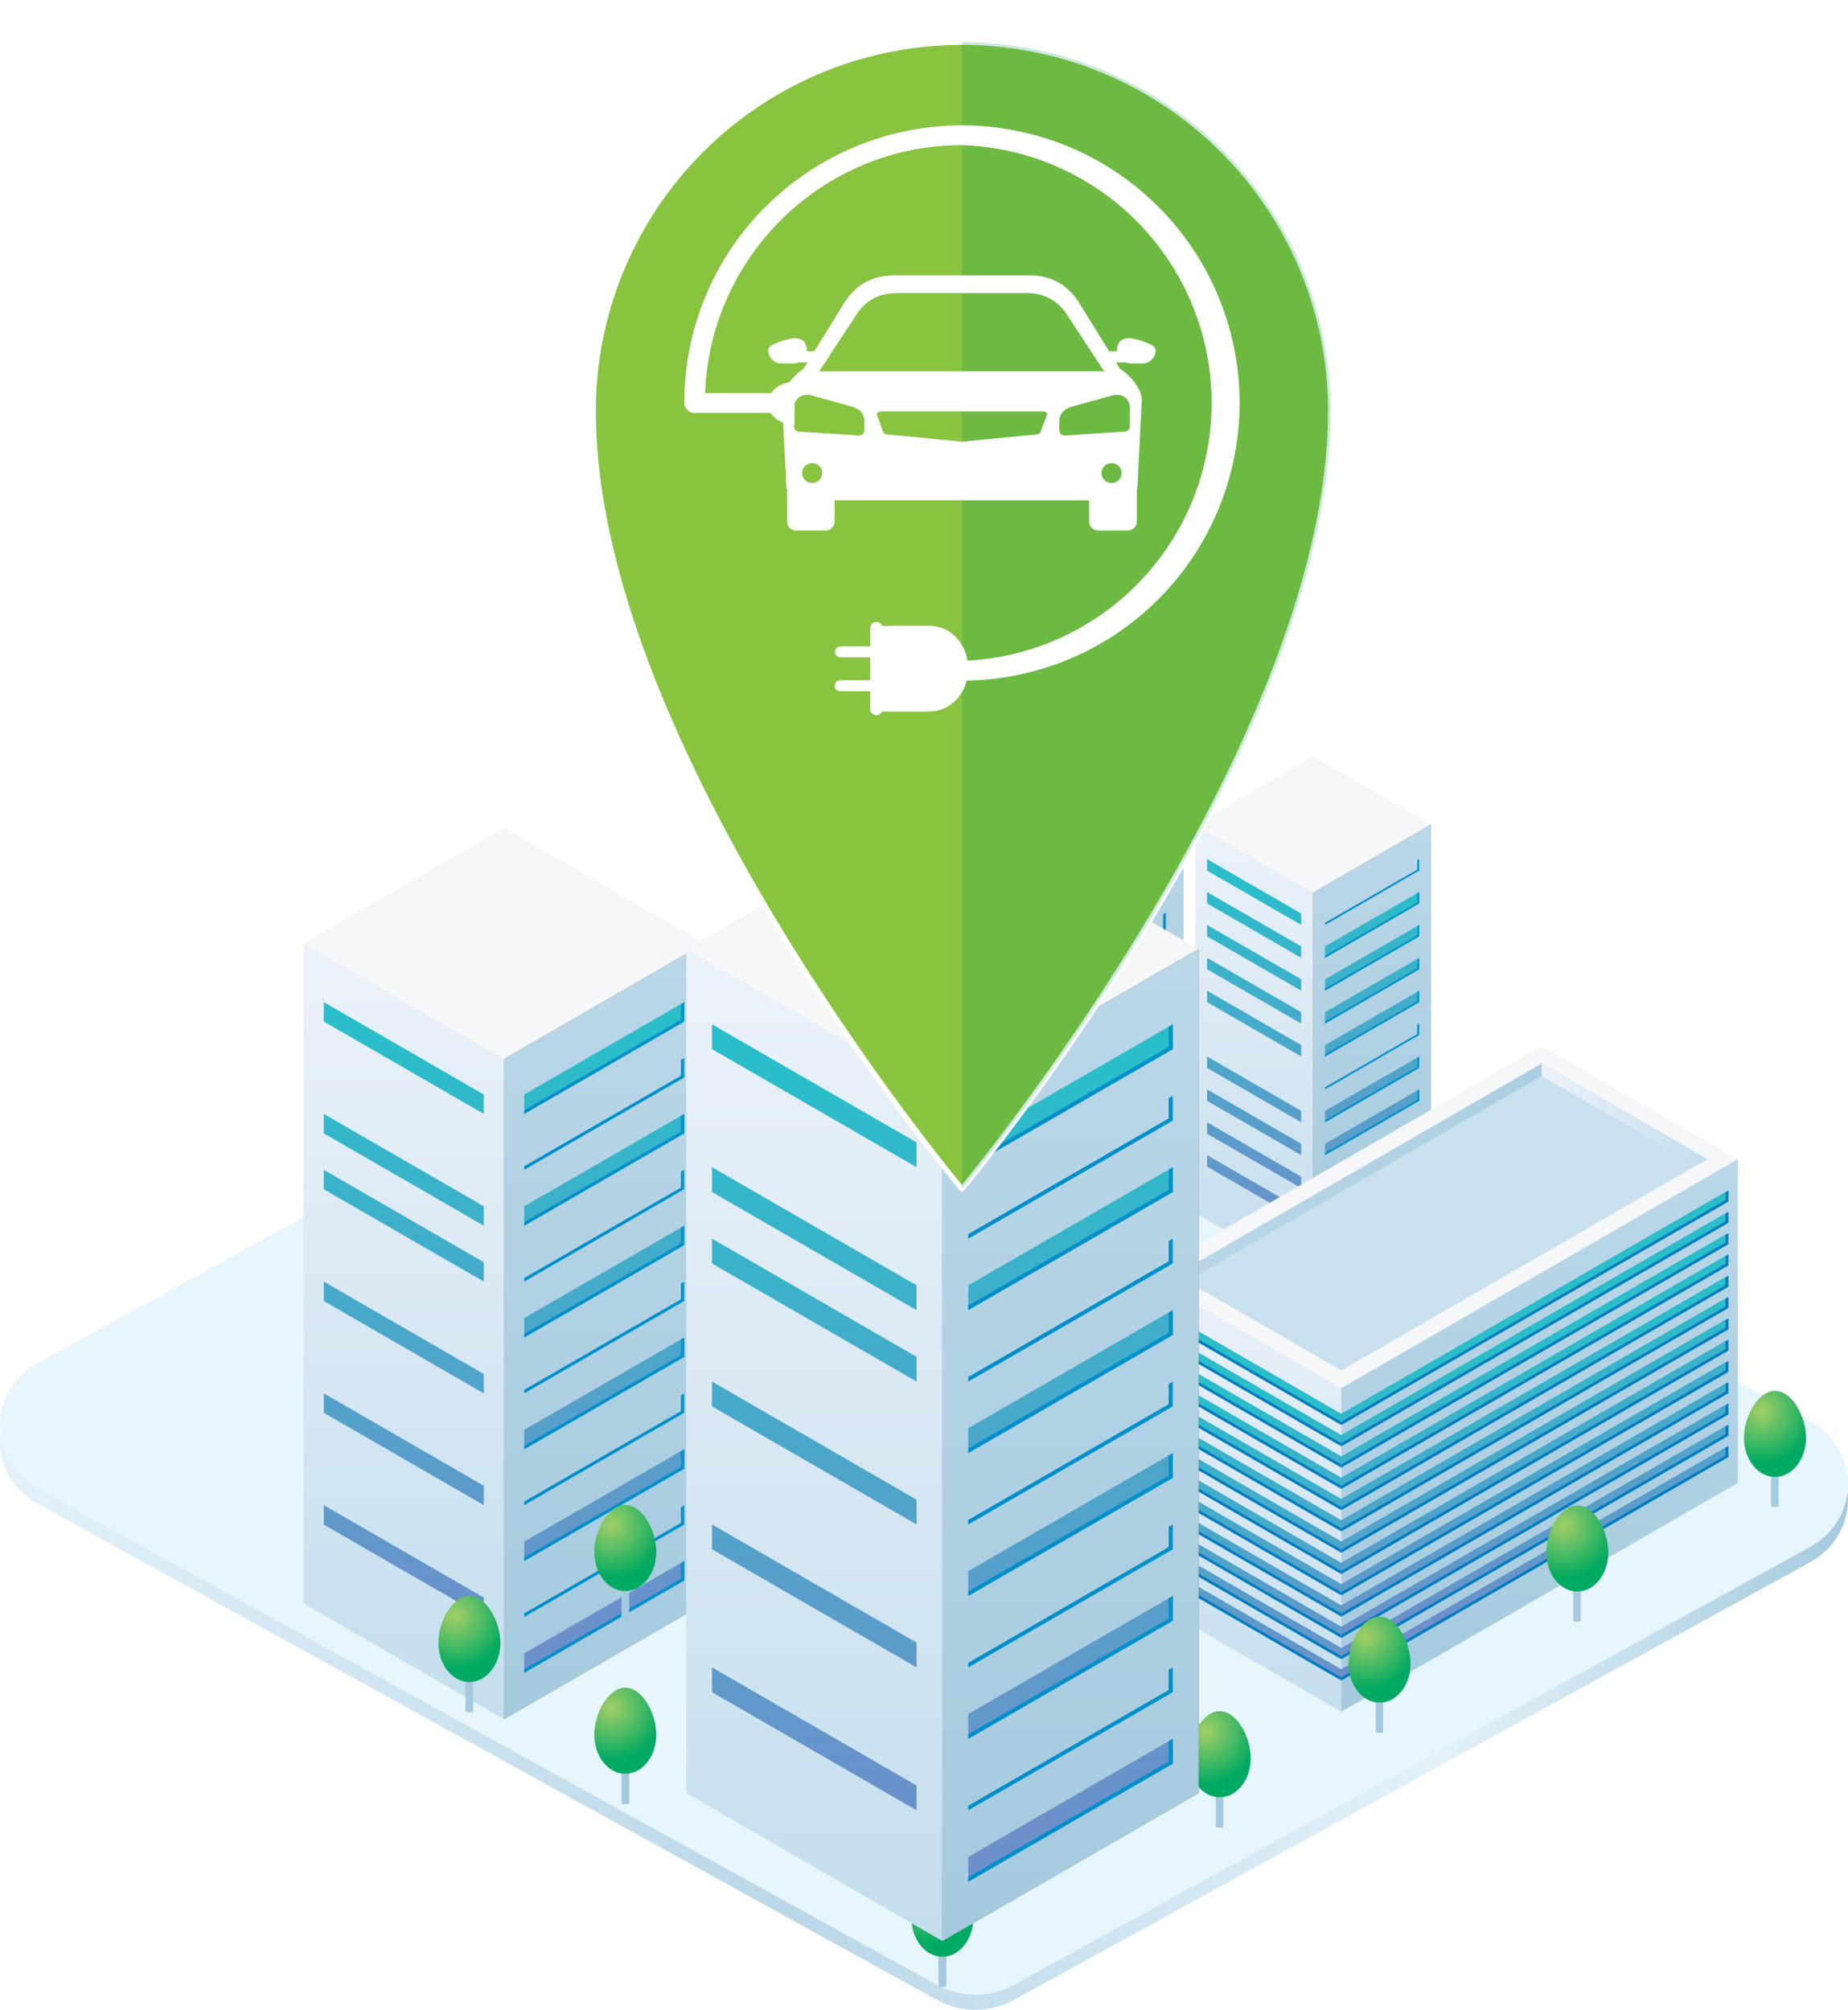 <svg xmlns="http://www.w3.org/2000/svg" xmlns:xlink="http://www.w3.org/1999/xlink" viewBox="0 0 702.05 763.47"><defs><style>.cls-1{isolation:isolate;}.cls-2{fill:url(#linear-gradient);}.cls-3{fill:#e7f5fd;}.cls-4{fill:#f5f7f9;}.cls-5{fill:url(#linear-gradient-2);}.cls-6{fill:#777677;}.cls-7{fill:url(#linear-gradient-3);}.cls-8{fill:url(#linear-gradient-4);}.cls-9{fill:url(#linear-gradient-6);}.cls-10{fill:url(#linear-gradient-7);}.cls-11{fill:url(#linear-gradient-8);}.cls-12{fill:url(#linear-gradient-11);}.cls-13{fill:url(#linear-gradient-12);}.cls-14{fill:url(#linear-gradient-13);}.cls-15{fill:url(#linear-gradient-15);}.cls-16{fill:url(#linear-gradient-16);}.cls-17{fill:url(#linear-gradient-18);}.cls-18{fill:url(#linear-gradient-19);}.cls-19{fill:url(#linear-gradient-20);}.cls-20{fill:url(#linear-gradient-21);}.cls-21{fill:url(#linear-gradient-22);}.cls-22{fill:url(#linear-gradient-23);}.cls-23{fill:url(#linear-gradient-24);}.cls-24{fill:url(#linear-gradient-26);}.cls-25{fill:url(#linear-gradient-28);}.cls-26{fill:url(#linear-gradient-29);}.cls-27{fill:url(#linear-gradient-30);}.cls-28{fill:url(#linear-gradient-31);}.cls-29{fill:url(#linear-gradient-32);}.cls-30{fill:url(#linear-gradient-33);}.cls-31{fill:url(#linear-gradient-34);}.cls-32{fill:url(#linear-gradient-36);}.cls-33{fill:url(#linear-gradient-37);}.cls-34{fill:url(#linear-gradient-38);}.cls-35{fill:url(#linear-gradient-39);}.cls-36{fill:url(#linear-gradient-42);}.cls-37{fill:url(#linear-gradient-50);}.cls-38{fill:url(#linear-gradient-51);}.cls-39{fill:url(#linear-gradient-53);}.cls-40{fill:url(#linear-gradient-55);}.cls-41{fill:url(#linear-gradient-57);}.cls-42{fill:url(#linear-gradient-59);}.cls-43{fill:url(#linear-gradient-61);}.cls-44{fill:url(#linear-gradient-63);}.cls-45{fill:url(#linear-gradient-65);}.cls-46{fill:url(#linear-gradient-66);}.cls-47{fill:url(#linear-gradient-67);}.cls-48{fill:url(#linear-gradient-69);}.cls-49{fill:url(#linear-gradient-71);}.cls-50{fill:url(#linear-gradient-72);}.cls-51{fill:url(#linear-gradient-73);}.cls-52{fill:#007bc0;}.cls-53{fill:url(#linear-gradient-74);}.cls-54{fill:url(#linear-gradient-75);}.cls-55{fill:url(#linear-gradient-76);}.cls-56{fill:url(#linear-gradient-77);}.cls-57{fill:url(#linear-gradient-78);}.cls-58{fill:url(#linear-gradient-79);}.cls-59{fill:url(#linear-gradient-80);}.cls-60{fill:url(#linear-gradient-81);}.cls-61{fill:url(#linear-gradient-82);}.cls-62{fill:url(#linear-gradient-83);}.cls-63{fill:url(#linear-gradient-84);}.cls-64{fill:url(#linear-gradient-85);}.cls-65{fill:url(#linear-gradient-86);}.cls-66{fill:url(#linear-gradient-87);}.cls-67{fill:url(#linear-gradient-88);}.cls-68{fill:url(#linear-gradient-89);}.cls-69{fill:url(#linear-gradient-90);}.cls-70{fill:url(#linear-gradient-91);}.cls-71{fill:url(#linear-gradient-92);}.cls-72{fill:url(#linear-gradient-93);}.cls-73{fill:url(#linear-gradient-94);}.cls-74{fill:url(#linear-gradient-95);}.cls-75{fill:url(#linear-gradient-96);}.cls-76{fill:url(#linear-gradient-97);}.cls-77{fill:url(#linear-gradient-98);}.cls-78{fill:url(#linear-gradient-99);}.cls-79{fill:#c9e0ee;}.cls-80{fill:url(#linear-gradient-100);}.cls-81{fill:url(#linear-gradient-101);}.cls-82{fill:url(#linear-gradient-102);}.cls-83{fill:url(#linear-gradient-103);}.cls-84{fill:url(#linear-gradient-104);}.cls-85{fill:url(#linear-gradient-107);}.cls-86{fill:url(#linear-gradient-115);}.cls-87{fill:url(#linear-gradient-116);}.cls-88{fill:url(#linear-gradient-118);}.cls-89{fill:url(#linear-gradient-120);}.cls-90{fill:url(#linear-gradient-122);}.cls-91{fill:url(#linear-gradient-124);}.cls-92{fill:url(#linear-gradient-126);}.cls-93{fill:url(#linear-gradient-128);}.cls-94{fill:url(#linear-gradient-130);}.cls-95{fill:url(#linear-gradient-131);}.cls-96{fill:url(#linear-gradient-132);}.cls-97{fill:url(#linear-gradient-134);}.cls-98{fill:url(#linear-gradient-136);}.cls-99{fill:#a5cade;}.cls-100{fill:#a2a1a1;}.cls-101{fill:url(#radial-gradient);}.cls-102{fill:url(#radial-gradient-2);}.cls-103{fill:url(#radial-gradient-3);}.cls-104{fill:url(#radial-gradient-4);}.cls-105{fill:url(#radial-gradient-5);}.cls-106{fill:url(#radial-gradient-6);}.cls-107{fill:url(#radial-gradient-7);}.cls-108{fill:url(#radial-gradient-8);}.cls-109{fill:url(#linear-gradient-137);}.cls-110{fill:url(#linear-gradient-138);}.cls-111{fill:url(#linear-gradient-139);}.cls-112{fill:url(#linear-gradient-142);}.cls-113{fill:url(#linear-gradient-150);}.cls-114{fill:url(#linear-gradient-151);}.cls-115{fill:url(#linear-gradient-153);}.cls-116{fill:url(#linear-gradient-155);}.cls-117{fill:url(#linear-gradient-157);}.cls-118{fill:url(#linear-gradient-159);}.cls-119{fill:url(#linear-gradient-161);}.cls-120{fill:url(#linear-gradient-163);}.cls-121{fill:url(#linear-gradient-165);}.cls-122{fill:url(#linear-gradient-166);}.cls-123{fill:url(#linear-gradient-167);}.cls-124{fill:url(#linear-gradient-169);}.cls-125{fill:url(#linear-gradient-171);}.cls-126{fill:#88c440;stroke:#fff;stroke-miterlimit:10;stroke-width:2px;filter:url(#filter);}.cls-127{fill:#00914b;mix-blend-mode:multiply;opacity:0.2;}.cls-128{filter:url(#filter-2);}.cls-129{fill:#fff;}</style><linearGradient id="linear-gradient" y1="559.26" x2="702.05" y2="559.26" gradientUnits="userSpaceOnUse"><stop offset="0" stop-color="#e3f2fa"/><stop offset="0.43" stop-color="#bad7e8"/><stop offset="0.78" stop-color="#e3f2fa"/><stop offset="1" stop-color="#a5cade"/></linearGradient><linearGradient id="linear-gradient-2" x1="476.45" y1="313.21" x2="476.45" y2="486.67" gradientUnits="userSpaceOnUse"><stop offset="0" stop-color="#ecf2fa"/><stop offset="1" stop-color="#c4deed"/></linearGradient><linearGradient id="linear-gradient-3" x1="521.25" y1="313.21" x2="521.25" y2="486.67" gradientUnits="userSpaceOnUse"><stop offset="0" stop-color="#bad7e8"/><stop offset="1" stop-color="#a5cade"/></linearGradient><linearGradient id="linear-gradient-4" x1="476.45" y1="333.54" x2="476.45" y2="466.86" gradientUnits="userSpaceOnUse"><stop offset="0" stop-color="#29beca"/><stop offset="1" stop-color="#6c90ca"/></linearGradient><linearGradient id="linear-gradient-6" x1="476.45" y1="333.54" x2="476.45" y2="466.86" xlink:href="#linear-gradient-4"/><linearGradient id="linear-gradient-7" x1="476.45" y1="333.54" x2="476.45" y2="466.86" xlink:href="#linear-gradient-4"/><linearGradient id="linear-gradient-8" x1="476.45" y1="333.54" x2="476.45" y2="466.86" xlink:href="#linear-gradient-4"/><linearGradient id="linear-gradient-11" x1="476.45" y1="333.54" x2="476.45" y2="466.86" xlink:href="#linear-gradient-4"/><linearGradient id="linear-gradient-12" x1="476.45" y1="333.54" x2="476.45" y2="466.86" xlink:href="#linear-gradient-4"/><linearGradient id="linear-gradient-13" x1="476.45" y1="333.54" x2="476.45" y2="466.86" xlink:href="#linear-gradient-4"/><linearGradient id="linear-gradient-15" x1="1665.03" y1="333.54" x2="1665.03" y2="466.86" gradientTransform="matrix(-1, 0, 0, 1, 2186.28, 0)" xlink:href="#linear-gradient-4"/><linearGradient id="linear-gradient-16" x1="521.25" y1="333.54" x2="521.25" y2="466.86" gradientUnits="userSpaceOnUse"><stop offset="0" stop-color="#00b4c9"/><stop offset="1" stop-color="#008ecb"/></linearGradient><linearGradient id="linear-gradient-18" x1="521.25" y1="321.05" x2="521.25" y2="454.36" xlink:href="#linear-gradient-16"/><linearGradient id="linear-gradient-19" x1="1665.03" y1="333.54" x2="1665.03" y2="466.86" gradientTransform="matrix(-1, 0, 0, 1, 2186.28, 0)" xlink:href="#linear-gradient-4"/><linearGradient id="linear-gradient-20" x1="521.25" y1="308.55" x2="521.25" y2="441.87" xlink:href="#linear-gradient-16"/><linearGradient id="linear-gradient-21" x1="1665.03" y1="333.54" x2="1665.03" y2="466.86" gradientTransform="matrix(-1, 0, 0, 1, 2186.28, 0)" xlink:href="#linear-gradient-4"/><linearGradient id="linear-gradient-22" x1="521.25" y1="296.06" x2="521.25" y2="429.37" xlink:href="#linear-gradient-16"/><linearGradient id="linear-gradient-23" x1="1665.03" y1="333.54" x2="1665.03" y2="466.86" gradientTransform="matrix(-1, 0, 0, 1, 2186.28, 0)" xlink:href="#linear-gradient-4"/><linearGradient id="linear-gradient-24" x1="521.25" y1="283.56" x2="521.25" y2="416.88" xlink:href="#linear-gradient-16"/><linearGradient id="linear-gradient-26" x1="521.25" y1="271.07" x2="521.25" y2="404.38" xlink:href="#linear-gradient-16"/><linearGradient id="linear-gradient-28" x1="521.25" y1="258.57" x2="521.25" y2="391.89" xlink:href="#linear-gradient-16"/><linearGradient id="linear-gradient-29" x1="1665.03" y1="333.54" x2="1665.03" y2="466.86" gradientTransform="matrix(-1, 0, 0, 1, 2186.28, 0)" xlink:href="#linear-gradient-4"/><linearGradient id="linear-gradient-30" x1="521.25" y1="246.08" x2="521.25" y2="379.39" xlink:href="#linear-gradient-16"/><linearGradient id="linear-gradient-31" x1="1665.03" y1="333.54" x2="1665.03" y2="466.86" gradientTransform="matrix(-1, 0, 0, 1, 2186.28, 0)" xlink:href="#linear-gradient-4"/><linearGradient id="linear-gradient-32" x1="521.25" y1="233.58" x2="521.25" y2="366.9" xlink:href="#linear-gradient-16"/><linearGradient id="linear-gradient-33" x1="1665.03" y1="333.54" x2="1665.03" y2="466.86" gradientTransform="matrix(-1, 0, 0, 1, 2186.28, 0)" xlink:href="#linear-gradient-4"/><linearGradient id="linear-gradient-34" x1="521.25" y1="221.09" x2="521.25" y2="354.4" xlink:href="#linear-gradient-16"/><linearGradient id="linear-gradient-36" x1="521.25" y1="208.59" x2="521.25" y2="341.91" xlink:href="#linear-gradient-16"/><linearGradient id="linear-gradient-37" x1="350.81" y1="272.34" x2="350.81" y2="527.2" xlink:href="#linear-gradient-2"/><linearGradient id="linear-gradient-38" x1="416.64" y1="272.34" x2="416.64" y2="527.2" xlink:href="#linear-gradient-3"/><linearGradient id="linear-gradient-39" x1="350.81" y1="302.21" x2="350.81" y2="498.1" xlink:href="#linear-gradient-4"/><linearGradient id="linear-gradient-42" x1="350.81" y1="302.21" x2="350.81" y2="498.1" xlink:href="#linear-gradient-4"/><linearGradient id="linear-gradient-50" x1="1769.64" y1="302.21" x2="1769.64" y2="498.1" gradientTransform="matrix(-1, 0, 0, 1, 2186.28, 0)" xlink:href="#linear-gradient-4"/><linearGradient id="linear-gradient-51" x1="416.64" y1="302.21" x2="416.64" y2="498.1" xlink:href="#linear-gradient-16"/><linearGradient id="linear-gradient-53" x1="416.64" y1="283.85" x2="416.64" y2="479.74" xlink:href="#linear-gradient-16"/><linearGradient id="linear-gradient-55" x1="416.64" y1="265.49" x2="416.64" y2="461.38" xlink:href="#linear-gradient-16"/><linearGradient id="linear-gradient-57" x1="416.64" y1="247.14" x2="416.64" y2="443.02" xlink:href="#linear-gradient-16"/><linearGradient id="linear-gradient-59" x1="416.64" y1="228.78" x2="416.64" y2="424.66" xlink:href="#linear-gradient-16"/><linearGradient id="linear-gradient-61" x1="416.64" y1="210.42" x2="416.64" y2="406.3" xlink:href="#linear-gradient-16"/><linearGradient id="linear-gradient-63" x1="416.64" y1="192.06" x2="416.64" y2="387.94" xlink:href="#linear-gradient-16"/><linearGradient id="linear-gradient-65" x1="416.64" y1="173.7" x2="416.64" y2="369.58" xlink:href="#linear-gradient-16"/><linearGradient id="linear-gradient-66" x1="1769.64" y1="302.21" x2="1769.64" y2="498.1" gradientTransform="matrix(-1, 0, 0, 1, 2186.28, 0)" xlink:href="#linear-gradient-4"/><linearGradient id="linear-gradient-67" x1="416.64" y1="155.34" x2="416.64" y2="351.23" xlink:href="#linear-gradient-16"/><linearGradient id="linear-gradient-69" x1="416.64" y1="136.98" x2="416.64" y2="332.87" xlink:href="#linear-gradient-16"/><linearGradient id="linear-gradient-71" x1="416.64" y1="118.62" x2="416.64" y2="314.51" xlink:href="#linear-gradient-16"/><linearGradient id="linear-gradient-72" x1="472.29" y1="484.28" x2="472.29" y2="650.26" xlink:href="#linear-gradient-2"/><linearGradient id="linear-gradient-73" x1="584.87" y1="440.36" x2="584.87" y2="650.26" xlink:href="#linear-gradient-3"/><linearGradient id="linear-gradient-74" x1="476.11" y1="531.13" x2="473.52" y2="637.41" xlink:href="#linear-gradient-4"/><linearGradient id="linear-gradient-75" x1="563.28" y1="513.53" x2="586.05" y2="605.11" xlink:href="#linear-gradient-4"/><linearGradient id="linear-gradient-76" x1="475.91" y1="531.12" x2="473.33" y2="637.41" xlink:href="#linear-gradient-4"/><linearGradient id="linear-gradient-77" x1="565.17" y1="513.06" x2="587.95" y2="604.64" xlink:href="#linear-gradient-4"/><linearGradient id="linear-gradient-78" x1="475.71" y1="531.12" x2="473.13" y2="637.4" xlink:href="#linear-gradient-4"/><linearGradient id="linear-gradient-79" x1="567.06" y1="512.58" x2="589.84" y2="604.17" xlink:href="#linear-gradient-4"/><linearGradient id="linear-gradient-80" x1="475.52" y1="531.11" x2="472.93" y2="637.4" xlink:href="#linear-gradient-4"/><linearGradient id="linear-gradient-81" x1="568.96" y1="512.11" x2="591.73" y2="603.7" xlink:href="#linear-gradient-4"/><linearGradient id="linear-gradient-82" x1="475.32" y1="531.11" x2="472.74" y2="637.39" xlink:href="#linear-gradient-4"/><linearGradient id="linear-gradient-83" x1="570.85" y1="511.64" x2="593.63" y2="603.23" xlink:href="#linear-gradient-4"/><linearGradient id="linear-gradient-84" x1="475.12" y1="531.1" x2="472.54" y2="637.39" xlink:href="#linear-gradient-4"/><linearGradient id="linear-gradient-85" x1="572.75" y1="511.17" x2="595.52" y2="602.76" xlink:href="#linear-gradient-4"/><linearGradient id="linear-gradient-86" x1="474.93" y1="531.1" x2="472.34" y2="637.38" xlink:href="#linear-gradient-4"/><linearGradient id="linear-gradient-87" x1="574.64" y1="510.7" x2="597.42" y2="602.29" xlink:href="#linear-gradient-4"/><linearGradient id="linear-gradient-88" x1="474.73" y1="531.09" x2="472.15" y2="637.38" xlink:href="#linear-gradient-4"/><linearGradient id="linear-gradient-89" x1="576.53" y1="510.23" x2="599.31" y2="601.82" xlink:href="#linear-gradient-4"/><linearGradient id="linear-gradient-90" x1="474.53" y1="531.09" x2="471.95" y2="637.37" xlink:href="#linear-gradient-4"/><linearGradient id="linear-gradient-91" x1="578.43" y1="509.76" x2="601.2" y2="601.35" xlink:href="#linear-gradient-4"/><linearGradient id="linear-gradient-92" x1="474.34" y1="531.08" x2="471.75" y2="637.37" xlink:href="#linear-gradient-4"/><linearGradient id="linear-gradient-93" x1="580.32" y1="509.29" x2="603.1" y2="600.87" xlink:href="#linear-gradient-4"/><linearGradient id="linear-gradient-94" x1="474.14" y1="531.08" x2="471.56" y2="637.36" xlink:href="#linear-gradient-4"/><linearGradient id="linear-gradient-95" x1="582.22" y1="508.82" x2="604.99" y2="600.4" xlink:href="#linear-gradient-4"/><linearGradient id="linear-gradient-96" x1="473.94" y1="531.07" x2="471.36" y2="637.36" xlink:href="#linear-gradient-4"/><linearGradient id="linear-gradient-97" x1="584.11" y1="508.35" x2="606.89" y2="599.93" xlink:href="#linear-gradient-4"/><linearGradient id="linear-gradient-98" x1="473.75" y1="531.07" x2="471.16" y2="637.35" xlink:href="#linear-gradient-4"/><linearGradient id="linear-gradient-99" x1="586" y1="507.87" x2="608.78" y2="599.46" xlink:href="#linear-gradient-4"/><linearGradient id="linear-gradient-100" x1="446.66" y1="445.35" x2="648.55" y2="445.35" xlink:href="#linear-gradient-3"/><linearGradient id="linear-gradient-101" x1="585.64" y1="423.39" x2="648.55" y2="423.39" xlink:href="#linear-gradient-2"/><linearGradient id="linear-gradient-102" x1="153.4" y1="358.33" x2="153.4" y2="653.07" xlink:href="#linear-gradient-2"/><linearGradient id="linear-gradient-103" x1="229.53" y1="358.33" x2="229.53" y2="653.07" xlink:href="#linear-gradient-3"/><linearGradient id="linear-gradient-104" x1="153.4" y1="392.88" x2="153.4" y2="619.41" xlink:href="#linear-gradient-4"/><linearGradient id="linear-gradient-107" x1="153.4" y1="392.88" x2="153.4" y2="619.41" xlink:href="#linear-gradient-4"/><linearGradient id="linear-gradient-115" x1="1956.75" y1="392.88" x2="1956.75" y2="619.41" gradientTransform="matrix(-1, 0, 0, 1, 2186.28, 0)" xlink:href="#linear-gradient-4"/><linearGradient id="linear-gradient-116" x1="229.53" y1="392.88" x2="229.53" y2="619.41" xlink:href="#linear-gradient-16"/><linearGradient id="linear-gradient-118" x1="229.53" y1="371.65" x2="229.53" y2="598.18" xlink:href="#linear-gradient-16"/><linearGradient id="linear-gradient-120" x1="229.53" y1="350.42" x2="229.53" y2="576.95" xlink:href="#linear-gradient-16"/><linearGradient id="linear-gradient-122" x1="229.53" y1="329.19" x2="229.53" y2="555.72" xlink:href="#linear-gradient-16"/><linearGradient id="linear-gradient-124" x1="229.53" y1="307.95" x2="229.53" y2="534.48" xlink:href="#linear-gradient-16"/><linearGradient id="linear-gradient-126" x1="229.53" y1="286.72" x2="229.53" y2="513.25" xlink:href="#linear-gradient-16"/><linearGradient id="linear-gradient-128" x1="229.53" y1="265.49" x2="229.53" y2="492.02" xlink:href="#linear-gradient-16"/><linearGradient id="linear-gradient-130" x1="229.53" y1="244.26" x2="229.53" y2="470.79" xlink:href="#linear-gradient-16"/><linearGradient id="linear-gradient-131" x1="1956.75" y1="392.88" x2="1956.75" y2="619.41" gradientTransform="matrix(-1, 0, 0, 1, 2186.28, 0)" xlink:href="#linear-gradient-4"/><linearGradient id="linear-gradient-132" x1="229.53" y1="223.03" x2="229.53" y2="449.56" xlink:href="#linear-gradient-16"/><linearGradient id="linear-gradient-134" x1="229.53" y1="201.8" x2="229.53" y2="428.33" xlink:href="#linear-gradient-16"/><linearGradient id="linear-gradient-136" x1="229.53" y1="180.57" x2="229.53" y2="407.1" xlink:href="#linear-gradient-16"/><radialGradient id="radial-gradient" cx="173.02" cy="613.89" r="19.94" gradientUnits="userSpaceOnUse"><stop offset="0" stop-color="#a3cf67"/><stop offset="1" stop-color="#00aa62"/></radialGradient><radialGradient id="radial-gradient-2" cx="232.24" cy="579.32" r="19.94" xlink:href="#radial-gradient"/><radialGradient id="radial-gradient-3" cx="232.24" cy="648.78" r="19.94" xlink:href="#radial-gradient"/><radialGradient id="radial-gradient-4" cx="352.71" cy="718.24" r="19.94" xlink:href="#radial-gradient"/><radialGradient id="radial-gradient-5" cx="458.06" cy="657.69" r="19.94" xlink:href="#radial-gradient"/><radialGradient id="radial-gradient-6" cx="518.79" cy="621.76" r="19.94" xlink:href="#radial-gradient"/><radialGradient id="radial-gradient-7" cx="593.9" cy="579.51" r="19.94" xlink:href="#radial-gradient"/><radialGradient id="radial-gradient-8" cx="669.02" cy="535.98" r="19.94" xlink:href="#radial-gradient"/><linearGradient id="linear-gradient-137" x1="309.35" y1="360.53" x2="309.35" y2="737.33" xlink:href="#linear-gradient-2"/><linearGradient id="linear-gradient-138" x1="406.68" y1="360.53" x2="406.68" y2="737.33" xlink:href="#linear-gradient-3"/><linearGradient id="linear-gradient-139" x1="309.35" y1="404.7" x2="309.35" y2="694.3" xlink:href="#linear-gradient-4"/><linearGradient id="linear-gradient-142" x1="309.35" y1="404.7" x2="309.35" y2="694.3" xlink:href="#linear-gradient-4"/><linearGradient id="linear-gradient-150" x1="1779.61" y1="404.7" x2="1779.61" y2="694.3" gradientTransform="matrix(-1, 0, 0, 1, 2186.28, 0)" xlink:href="#linear-gradient-4"/><linearGradient id="linear-gradient-151" x1="406.68" y1="404.7" x2="406.68" y2="694.3" xlink:href="#linear-gradient-16"/><linearGradient id="linear-gradient-153" x1="406.68" y1="377.56" x2="406.68" y2="667.16" xlink:href="#linear-gradient-16"/><linearGradient id="linear-gradient-155" x1="406.68" y1="350.41" x2="406.68" y2="640.01" xlink:href="#linear-gradient-16"/><linearGradient id="linear-gradient-157" x1="406.68" y1="323.27" x2="406.68" y2="612.87" xlink:href="#linear-gradient-16"/><linearGradient id="linear-gradient-159" x1="406.68" y1="296.13" x2="406.68" y2="585.73" xlink:href="#linear-gradient-16"/><linearGradient id="linear-gradient-161" x1="406.68" y1="268.99" x2="406.68" y2="558.59" xlink:href="#linear-gradient-16"/><linearGradient id="linear-gradient-163" x1="406.68" y1="241.84" x2="406.68" y2="531.44" xlink:href="#linear-gradient-16"/><linearGradient id="linear-gradient-165" x1="406.68" y1="214.7" x2="406.68" y2="504.3" xlink:href="#linear-gradient-16"/><linearGradient id="linear-gradient-166" x1="1779.61" y1="404.7" x2="1779.61" y2="694.3" gradientTransform="matrix(-1, 0, 0, 1, 2186.28, 0)" xlink:href="#linear-gradient-4"/><linearGradient id="linear-gradient-167" x1="406.68" y1="187.56" x2="406.68" y2="477.16" xlink:href="#linear-gradient-16"/><linearGradient id="linear-gradient-169" x1="406.68" y1="160.42" x2="406.68" y2="450.02" xlink:href="#linear-gradient-16"/><linearGradient id="linear-gradient-171" x1="406.68" y1="133.27" x2="406.68" y2="422.87" xlink:href="#linear-gradient-16"/><filter id="filter" x="208.52" y="0" width="313" height="469" filterUnits="userSpaceOnUse"><feOffset input="SourceAlpha"/><feGaussianBlur stdDeviation="5" result="blur"/><feFlood flood-color="#fdf9ef"/><feComposite operator="in" in2="blur"/><feComposite in="SourceGraphic"/></filter><filter id="filter-2"><feOffset input="SourceAlpha"/><feGaussianBlur stdDeviation="5" result="blur-2"/><feFlood flood-color="#fdf9ef"/><feComposite operator="in" in2="blur-2"/><feComposite in="SourceGraphic"/></filter></defs><g class="cls-1"><g id="Layer_2" data-name="Layer 2"><g id="Layer_1-2" data-name="Layer 1"><path class="cls-2" d="M355.91,759.71,14.54,571.38c-19.42-10.71-19.38-37.36.07-48l300.1-164.57a30.59,30.59,0,0,1,29.13-.06l343.5,186.7c19.55,10.63,19.62,37.39.13,48.11L385.22,759.73A30.54,30.54,0,0,1,355.91,759.71Z"/><path class="cls-3" d="M355.91,754,14.54,565.64c-19.42-10.71-19.38-37.36.07-48L314.71,353a30.56,30.56,0,0,1,29.13-.05l343.5,186.69c19.55,10.63,19.62,37.39.13,48.11L385.22,754A30.54,30.54,0,0,1,355.91,754Z"/><polygon class="cls-4" points="454.05 313.21 498.85 287.34 543.66 313.21 498.85 339.08 454.05 313.21"/><polygon class="cls-5" points="498.85 486.67 498.85 339.08 454.05 313.21 454.05 460.8 498.85 486.67"/><polygon class="cls-6" points="498.85 486.67 498.85 339.08 543.66 313.21 543.66 460.8 498.85 486.67"/><polygon class="cls-7" points="498.85 486.67 498.85 339.08 543.66 313.21 543.66 460.8 498.85 486.67"/><polygon class="cls-8" points="458.56 326.37 458.56 330.71 494.33 351.36 494.33 347.02 458.56 326.37"/><polygon class="cls-8" points="458.56 338.87 458.56 343.2 494.33 363.86 494.33 359.51 458.56 338.87"/><polygon class="cls-9" points="458.56 351.36 458.56 355.7 494.33 376.35 494.33 372.01 458.56 351.36"/><polygon class="cls-10" points="458.56 363.86 458.56 368.19 494.33 388.84 494.33 384.5 458.56 363.86"/><polygon class="cls-11" points="458.56 376.35 458.56 380.69 494.33 401.34 494.33 397 458.56 376.35"/><polygon class="cls-11" points="458.56 388.84 458.56 393.18 494.33 413.83 494.33 409.5 458.56 388.84"/><polygon class="cls-11" points="458.56 401.34 458.56 405.68 494.33 426.33 494.33 421.99 458.56 401.34"/><polygon class="cls-12" points="458.56 413.83 458.56 418.17 494.33 438.82 494.33 434.49 458.56 413.83"/><polygon class="cls-13" points="458.56 426.33 458.56 430.67 494.33 451.32 494.33 446.98 458.56 426.33"/><polygon class="cls-14" points="458.56 438.82 458.56 443.16 494.33 463.81 494.33 459.47 458.56 438.82"/><polygon class="cls-14" points="458.56 451.32 458.56 455.66 494.33 476.31 494.33 471.97 458.56 451.32"/><polygon class="cls-15" points="539.14 451.32 539.14 455.66 503.37 476.31 503.37 471.97 539.14 451.32"/><polygon class="cls-16" points="538.42 451.73 538.42 455.28 503.37 475.51 503.37 476.31 539.14 455.66 539.14 451.32 538.42 451.73"/><polygon class="cls-15" points="539.14 438.82 539.14 443.16 503.37 463.81 503.37 459.47 539.14 438.82"/><polygon class="cls-17" points="538.42 439.24 538.42 442.78 503.37 463.02 503.37 463.81 539.14 443.16 539.14 438.82 538.42 439.24"/><polygon class="cls-18" points="539.14 426.33 539.14 430.67 503.37 451.32 503.37 446.98 539.14 426.33"/><polygon class="cls-19" points="538.42 426.74 538.42 430.29 503.37 450.52 503.37 451.32 539.14 430.67 539.14 426.33 538.42 426.74"/><polygon class="cls-20" points="539.14 413.83 539.14 418.17 503.37 438.82 503.37 434.49 539.14 413.83"/><polygon class="cls-21" points="538.42 414.25 538.42 417.79 503.37 438.03 503.37 438.82 539.14 418.17 539.14 413.83 538.42 414.25"/><polygon class="cls-22" points="539.14 401.34 539.14 405.68 503.37 426.33 503.37 421.99 539.14 401.34"/><polygon class="cls-23" points="538.42 401.75 538.42 405.3 503.37 425.54 503.37 426.33 539.14 405.68 539.14 401.34 538.42 401.75"/><polygon class="cls-22" points="539.14 388.84 539.14 393.18 503.37 413.83 503.37 409.5 539.14 388.84"/><polygon class="cls-24" points="538.42 389.26 538.42 392.8 503.37 413.04 503.37 413.83 539.14 393.18 539.14 388.84 538.42 389.26"/><polygon class="cls-22" points="539.14 376.35 539.14 380.69 503.37 401.34 503.37 397 539.14 376.35"/><polygon class="cls-25" points="538.42 376.76 538.42 380.31 503.37 400.55 503.37 401.34 539.14 380.69 539.14 376.35 538.42 376.76"/><polygon class="cls-26" points="539.14 363.86 539.14 368.19 503.37 388.84 503.37 384.5 539.14 363.86"/><polygon class="cls-27" points="538.42 364.27 538.42 367.81 503.37 388.05 503.37 388.84 539.14 368.19 539.14 363.86 538.42 364.27"/><polygon class="cls-28" points="539.14 351.36 539.14 355.7 503.37 376.35 503.37 372.01 539.14 351.36"/><polygon class="cls-29" points="538.42 351.77 538.42 355.32 503.37 375.56 503.37 376.35 539.14 355.7 539.14 351.36 538.42 351.77"/><polygon class="cls-30" points="539.14 338.87 539.14 343.2 503.37 363.86 503.37 359.51 539.14 338.87"/><polygon class="cls-31" points="538.42 339.28 538.42 342.82 503.37 363.06 503.37 363.86 539.14 343.2 539.14 338.87 538.42 339.28"/><polygon class="cls-30" points="539.14 326.37 539.14 330.71 503.37 351.36 503.37 347.02 539.14 326.37"/><polygon class="cls-32" points="538.42 326.78 538.42 330.33 503.37 350.56 503.37 351.36 539.14 330.71 539.14 326.37 538.42 326.78"/><polygon class="cls-4" points="317.89 272.34 383.72 234.33 449.56 272.34 383.72 310.35 317.89 272.34"/><polygon class="cls-33" points="383.72 527.2 383.72 310.35 317.89 272.34 317.89 489.19 383.72 527.2"/><polygon class="cls-6" points="383.72 527.2 383.72 310.35 449.56 272.34 449.56 489.19 383.72 527.2"/><polygon class="cls-34" points="383.72 527.2 383.72 310.35 449.56 272.34 449.56 489.19 383.72 527.2"/><polygon class="cls-35" points="324.53 291.67 324.53 298.05 377.08 328.39 377.08 322.02 324.53 291.67"/><polygon class="cls-35" points="324.53 310.03 324.53 316.41 377.08 346.75 377.08 340.38 324.53 310.03"/><polygon class="cls-35" points="324.53 328.39 324.53 334.77 377.08 365.11 377.08 358.73 324.53 328.39"/><polygon class="cls-36" points="324.53 346.75 324.53 353.13 377.08 383.47 377.08 377.09 324.53 346.75"/><polygon class="cls-36" points="324.53 365.11 324.53 371.49 377.08 401.83 377.08 395.45 324.53 365.11"/><polygon class="cls-36" points="324.53 383.47 324.53 389.85 377.08 420.19 377.08 413.81 324.53 383.47"/><polygon class="cls-36" points="324.53 401.83 324.53 408.2 377.08 438.55 377.08 432.17 324.53 401.83"/><polygon class="cls-36" points="324.53 420.19 324.53 426.56 377.08 456.91 377.08 450.53 324.53 420.19"/><polygon class="cls-36" points="324.53 438.55 324.53 444.92 377.08 475.27 377.08 468.89 324.53 438.55"/><polygon class="cls-36" points="324.53 456.91 324.53 463.28 377.08 493.63 377.08 487.25 324.53 456.91"/><polygon class="cls-36" points="324.53 475.27 324.53 481.64 377.08 511.98 377.08 505.61 324.53 475.27"/><polygon class="cls-37" points="442.92 475.27 442.92 481.64 390.36 511.98 390.36 505.61 442.92 475.27"/><polygon class="cls-38" points="441.86 475.87 441.86 481.08 390.36 510.82 390.36 511.98 442.92 481.64 442.92 475.27 441.86 475.87"/><polygon class="cls-37" points="442.92 456.91 442.92 463.28 390.36 493.63 390.36 487.25 442.92 456.91"/><polygon class="cls-39" points="441.86 457.51 441.86 462.72 390.36 492.46 390.36 493.63 442.92 463.28 442.92 456.91 441.86 457.51"/><polygon class="cls-37" points="442.92 438.55 442.92 444.92 390.36 475.27 390.36 468.89 442.92 438.55"/><polygon class="cls-40" points="441.86 439.16 441.86 444.36 390.36 474.1 390.36 475.27 442.92 444.92 442.92 438.55 441.86 439.16"/><polygon class="cls-37" points="442.92 420.19 442.92 426.56 390.36 456.91 390.36 450.53 442.92 420.19"/><polygon class="cls-41" points="441.86 420.8 441.86 426 390.36 455.74 390.36 456.91 442.92 426.56 442.92 420.19 441.86 420.8"/><polygon class="cls-37" points="442.92 401.83 442.92 408.2 390.36 438.55 390.36 432.17 442.92 401.83"/><polygon class="cls-42" points="441.86 402.44 441.86 407.65 390.36 437.38 390.36 438.55 442.92 408.2 442.92 401.83 441.86 402.44"/><polygon class="cls-37" points="442.92 383.47 442.92 389.85 390.36 420.19 390.36 413.81 442.92 383.47"/><polygon class="cls-43" points="441.86 384.08 441.86 389.29 390.36 419.02 390.36 420.19 442.92 389.85 442.92 383.47 441.86 384.08"/><polygon class="cls-37" points="442.92 365.11 442.92 371.49 390.36 401.83 390.36 395.45 442.92 365.11"/><polygon class="cls-44" points="441.86 365.72 441.86 370.93 390.36 400.66 390.36 401.83 442.92 371.49 442.92 365.11 441.86 365.72"/><polygon class="cls-37" points="442.92 346.75 442.92 353.13 390.36 383.47 390.36 377.09 442.92 346.75"/><polygon class="cls-45" points="441.86 347.36 441.86 352.57 390.36 382.3 390.36 383.47 442.92 353.13 442.92 346.75 441.86 347.36"/><polygon class="cls-46" points="442.92 328.39 442.92 334.77 390.36 365.11 390.36 358.73 442.92 328.39"/><polygon class="cls-47" points="441.86 329 441.86 334.21 390.36 363.94 390.36 365.11 442.92 334.77 442.92 328.39 441.86 329"/><polygon class="cls-46" points="442.92 310.03 442.92 316.41 390.36 346.75 390.36 340.38 442.92 310.03"/><polygon class="cls-48" points="441.86 310.64 441.86 315.85 390.36 345.58 390.36 346.75 442.92 316.41 442.92 310.03 441.86 310.64"/><polygon class="cls-46" points="442.92 291.67 442.92 298.05 390.36 328.39 390.36 322.02 442.92 291.67"/><polygon class="cls-49" points="441.86 292.28 441.86 297.49 390.36 327.23 390.36 328.39 442.92 298.05 442.92 291.67 441.86 292.28"/><polygon class="cls-4" points="435.03 484.28 585.64 397.32 660.17 440.36 509.56 527.32 435.03 484.28"/><polygon class="cls-50" points="509.56 650.26 509.56 527.32 435.03 484.28 435.03 607.22 509.56 650.26"/><polygon class="cls-51" points="509.56 650.26 509.56 527.32 660.17 440.36 660.17 563.3 509.56 650.26"/><polygon class="cls-52" points="509.55 634.2 509.55 638.39 438.57 597.41 438.57 593.2 509.55 634.2"/><polygon class="cls-52" points="656.63 549.28 656.63 553.49 509.55 638.39 509.55 634.2 656.63 549.28"/><polygon class="cls-53" points="509.55 634.2 509.55 637.18 438.57 596.21 438.57 593.2 509.55 634.2"/><polygon class="cls-54" points="655.51 549.93 656.63 549.28 509.55 634.2 509.55 637.16 655.51 552.91 655.51 549.93"/><polygon class="cls-52" points="509.55 626.11 509.55 630.3 438.57 589.32 438.57 585.12 509.55 626.11"/><polygon class="cls-52" points="656.63 541.19 656.63 545.4 509.55 630.3 509.55 626.11 656.63 541.19"/><polygon class="cls-55" points="509.55 626.11 509.55 629.1 438.57 588.12 438.57 585.12 509.55 626.11"/><polygon class="cls-56" points="655.51 541.84 656.63 541.19 509.55 626.11 509.55 629.08 655.51 544.83 655.51 541.84"/><polygon class="cls-52" points="509.55 618.02 509.55 622.21 438.57 581.23 438.57 577.03 509.55 618.02"/><polygon class="cls-52" points="656.63 533.11 656.63 537.31 509.55 622.21 509.55 618.02 656.63 533.11"/><polygon class="cls-57" points="509.55 618.02 509.55 621.01 438.57 580.03 438.57 577.03 509.55 618.02"/><polygon class="cls-58" points="655.51 533.75 656.63 533.11 509.55 618.02 509.55 620.99 655.51 536.74 655.51 533.75"/><polygon class="cls-52" points="509.55 609.94 509.55 614.12 438.57 573.15 438.57 568.94 509.55 609.94"/><polygon class="cls-52" points="656.63 525.02 656.63 529.22 509.55 614.12 509.55 609.94 656.63 525.02"/><polygon class="cls-59" points="509.55 609.94 509.55 612.92 438.57 571.95 438.57 568.94 509.55 609.94"/><polygon class="cls-60" points="655.51 525.66 656.63 525.02 509.55 609.94 509.55 612.9 655.51 528.65 655.51 525.66"/><polygon class="cls-52" points="509.55 601.85 509.55 606.03 438.57 565.06 438.57 560.85 509.55 601.85"/><polygon class="cls-52" points="656.63 516.93 656.63 521.14 509.55 606.03 509.55 601.85 656.63 516.93"/><polygon class="cls-61" points="509.55 601.85 509.55 604.83 438.57 563.86 438.57 560.85 509.55 601.85"/><polygon class="cls-62" points="655.51 517.58 656.63 516.93 509.55 601.85 509.55 604.81 655.51 520.56 655.51 517.58"/><polygon class="cls-52" points="509.55 593.76 509.55 597.95 438.57 556.97 438.57 552.76 509.55 593.76"/><polygon class="cls-52" points="656.63 508.84 656.63 513.05 509.55 597.95 509.55 593.76 656.63 508.84"/><polygon class="cls-63" points="509.55 593.76 509.55 596.75 438.57 555.77 438.57 552.76 509.55 593.76"/><polygon class="cls-64" points="655.51 509.49 656.63 508.84 509.55 593.76 509.55 596.73 655.51 512.47 655.51 509.49"/><polygon class="cls-52" points="509.55 585.67 509.55 589.86 438.57 548.88 438.57 544.68 509.55 585.67"/><polygon class="cls-52" points="656.63 500.75 656.63 504.96 509.55 589.86 509.55 585.67 656.63 500.75"/><polygon class="cls-65" points="509.55 585.67 509.55 588.66 438.57 547.68 438.57 544.68 509.55 585.67"/><polygon class="cls-66" points="655.51 501.4 656.63 500.75 509.55 585.67 509.55 588.64 655.51 504.39 655.51 501.4"/><polygon class="cls-52" points="509.55 577.59 509.55 581.77 438.57 540.79 438.57 536.59 509.55 577.59"/><polygon class="cls-52" points="656.63 492.67 656.63 496.87 509.55 581.77 509.55 577.59 656.63 492.67"/><polygon class="cls-67" points="509.55 577.59 509.55 580.57 438.57 539.59 438.57 536.59 509.55 577.59"/><polygon class="cls-68" points="655.51 493.31 656.63 492.67 509.55 577.59 509.55 580.55 655.51 496.3 655.51 493.31"/><polygon class="cls-52" points="509.55 569.5 509.55 573.68 438.57 532.71 438.57 528.5 509.55 569.5"/><polygon class="cls-52" points="656.63 484.58 656.63 488.79 509.55 573.68 509.55 569.5 656.63 484.58"/><polygon class="cls-69" points="509.55 569.5 509.55 572.48 438.57 531.51 438.57 528.5 509.55 569.5"/><polygon class="cls-70" points="655.51 485.23 656.63 484.58 509.55 569.5 509.55 572.46 655.51 488.21 655.51 485.23"/><polygon class="cls-52" points="509.55 561.41 509.55 565.6 438.57 524.62 438.57 520.41 509.55 561.41"/><polygon class="cls-52" points="656.63 476.49 656.63 480.7 509.55 565.6 509.55 561.41 656.63 476.49"/><polygon class="cls-71" points="509.55 561.41 509.55 564.39 438.57 523.42 438.57 520.41 509.55 561.41"/><polygon class="cls-72" points="655.51 477.14 656.63 476.49 509.55 561.41 509.55 564.38 655.51 480.12 655.51 477.14"/><polygon class="cls-52" points="509.55 553.32 509.55 557.51 438.57 516.53 438.57 512.33 509.55 553.32"/><polygon class="cls-52" points="656.63 468.4 656.63 472.61 509.55 557.51 509.55 553.32 656.63 468.4"/><polygon class="cls-73" points="509.55 553.32 509.55 556.31 438.57 515.33 438.57 512.33 509.55 553.32"/><polygon class="cls-74" points="655.51 469.05 656.63 468.4 509.55 553.32 509.55 556.29 655.51 472.04 655.51 469.05"/><polygon class="cls-52" points="509.55 545.23 509.55 549.42 438.57 508.44 438.57 504.24 509.55 545.23"/><polygon class="cls-52" points="656.63 460.32 656.63 464.52 509.55 549.42 509.55 545.23 656.63 460.32"/><polygon class="cls-75" points="509.55 545.23 509.55 548.22 438.57 507.24 438.57 504.24 509.55 545.23"/><polygon class="cls-76" points="655.51 460.96 656.63 460.32 509.55 545.23 509.55 548.2 655.51 463.95 655.51 460.96"/><polygon class="cls-52" points="509.55 537.15 509.55 541.33 438.57 500.36 438.57 496.15 509.55 537.15"/><polygon class="cls-52" points="656.63 452.23 656.63 456.43 509.55 541.33 509.55 537.15 656.63 452.23"/><polygon class="cls-77" points="509.55 537.15 509.55 540.13 438.57 499.15 438.57 496.15 509.55 537.15"/><polygon class="cls-78" points="655.51 452.88 656.63 452.23 509.55 537.15 509.55 540.11 655.51 455.86 655.51 452.88"/><polygon class="cls-79" points="446.66 484.28 585.64 404.04 648.55 440.36 509.56 520.6 446.66 484.28"/><polygon class="cls-80" points="585.64 408.81 644.41 442.75 648.55 440.36 585.64 404.04 446.66 484.28 450.79 486.67 585.64 408.81"/><polygon class="cls-81" points="585.64 408.81 585.64 404.04 648.55 440.36 644.41 442.75 585.64 408.81"/><polygon class="cls-4" points="115.33 358.33 191.47 314.38 267.6 358.33 191.47 402.29 115.33 358.33"/><polygon class="cls-82" points="191.47 653.07 191.47 402.29 115.33 358.33 115.33 609.11 191.47 653.07"/><polygon class="cls-6" points="191.47 653.07 191.47 402.29 267.6 358.33 267.6 609.11 191.47 653.07"/><polygon class="cls-83" points="191.47 653.07 191.47 402.29 267.6 358.33 267.6 609.11 191.47 653.07"/><polygon class="cls-84" points="123.01 380.69 123.01 388.06 183.79 423.15 183.79 415.78 123.01 380.69"/><polygon class="cls-84" points="123.01 401.92 123.01 409.3 183.79 444.38 183.79 437.01 123.01 401.92"/><polygon class="cls-84" points="123.01 423.15 123.01 430.53 183.79 465.62 183.79 458.24 123.01 423.15"/><polygon class="cls-85" points="123.01 444.38 123.01 451.76 183.79 486.85 183.79 479.48 123.01 444.38"/><polygon class="cls-85" points="123.01 465.62 123.01 472.99 183.79 508.08 183.79 500.71 123.01 465.62"/><polygon class="cls-85" points="123.01 486.85 123.01 494.22 183.79 529.31 183.79 521.94 123.01 486.85"/><polygon class="cls-85" points="123.01 508.08 123.01 515.45 183.79 550.54 183.79 543.17 123.01 508.08"/><polygon class="cls-85" points="123.01 529.31 123.01 536.68 183.79 571.77 183.79 564.4 123.01 529.31"/><polygon class="cls-85" points="123.01 550.54 123.01 557.92 183.79 593 183.79 585.63 123.01 550.54"/><polygon class="cls-85" points="123.01 571.77 123.01 579.15 183.79 614.24 183.79 606.86 123.01 571.77"/><polygon class="cls-85" points="123.01 593 123.01 600.38 183.79 635.47 183.79 628.09 123.01 593"/><polygon class="cls-86" points="259.92 593 259.92 600.38 199.14 635.47 199.14 628.09 259.92 593"/><polygon class="cls-87" points="258.7 593.71 258.7 599.73 199.14 634.12 199.14 635.47 259.92 600.38 259.92 593 258.7 593.71"/><polygon class="cls-86" points="259.92 571.77 259.92 579.15 199.14 614.24 199.14 606.86 259.92 571.77"/><polygon class="cls-88" points="258.7 572.48 258.7 578.5 199.14 612.89 199.14 614.24 259.92 579.15 259.92 571.77 258.7 572.48"/><polygon class="cls-86" points="259.92 550.54 259.92 557.92 199.14 593 199.14 585.63 259.92 550.54"/><polygon class="cls-89" points="258.7 551.25 258.7 557.27 199.14 591.65 199.14 593 259.92 557.92 259.92 550.54 258.7 551.25"/><polygon class="cls-86" points="259.92 529.31 259.92 536.68 199.14 571.77 199.14 564.4 259.92 529.31"/><polygon class="cls-90" points="258.7 530.01 258.7 536.04 199.14 570.42 199.14 571.77 259.92 536.68 259.92 529.31 258.7 530.01"/><polygon class="cls-86" points="259.92 508.08 259.92 515.45 199.14 550.54 199.14 543.17 259.92 508.08"/><polygon class="cls-91" points="258.7 508.78 258.7 514.81 199.14 549.19 199.14 550.54 259.92 515.45 259.92 508.08 258.7 508.78"/><polygon class="cls-86" points="259.92 486.85 259.92 494.22 199.14 529.31 199.14 521.94 259.92 486.85"/><polygon class="cls-92" points="258.7 487.55 258.7 493.57 199.14 527.96 199.14 529.31 259.92 494.22 259.92 486.85 258.7 487.55"/><polygon class="cls-86" points="259.92 465.62 259.92 472.99 199.14 508.08 199.14 500.71 259.92 465.62"/><polygon class="cls-93" points="258.7 466.32 258.7 472.34 199.14 506.73 199.14 508.08 259.92 472.99 259.92 465.62 258.7 466.32"/><polygon class="cls-86" points="259.92 444.38 259.92 451.76 199.14 486.85 199.14 479.48 259.92 444.38"/><polygon class="cls-94" points="258.7 445.09 258.7 451.11 199.14 485.5 199.14 486.85 259.92 451.76 259.92 444.38 258.7 445.09"/><polygon class="cls-95" points="259.92 423.15 259.92 430.53 199.14 465.62 199.14 458.24 259.92 423.15"/><polygon class="cls-96" points="258.7 423.86 258.7 429.88 199.14 464.27 199.14 465.62 259.92 430.53 259.92 423.15 258.7 423.86"/><polygon class="cls-95" points="259.92 401.92 259.92 409.3 199.14 444.38 199.14 437.01 259.92 401.92"/><polygon class="cls-97" points="258.7 402.63 258.7 408.65 199.14 443.04 199.14 444.38 259.92 409.3 259.92 401.92 258.7 402.63"/><polygon class="cls-95" points="259.92 380.69 259.92 388.06 199.14 423.15 199.14 415.78 259.92 380.69"/><polygon class="cls-98" points="258.7 381.39 258.7 387.42 199.14 421.8 199.14 423.15 259.92 388.06 259.92 380.69 258.7 381.39"/><path class="cls-99" d="M179.86,638h0l-.07.09,0,0-.13.08h0l-.18.08-.22.06h-.06a.8.8,0,0,1-.15,0l-.16,0H178l-.25,0h0l-.22,0h0l-.24-.07c-.31-.11-.47-.25-.47-.39V650c0,.14.16.28.47.39l.22.07h.05l.14,0,.08,0h1.14l.16,0h.14l.07,0,.22-.06h0l.17-.07h0l.1-.07h0v0l0,0,0-.06h0l0,0a.11.11,0,0,0,0-.05h0V637.86A.16.16,0,0,1,179.86,638Z"/><path class="cls-100" d="M179.43,637.47c.61.21.62.56,0,.77a4,4,0,0,1-2.22,0c-.62-.21-.62-.56,0-.77A4,4,0,0,1,179.43,637.47Z"/><path class="cls-101" d="M190.1,624.15c0,8.18-5.27,14.81-11.78,14.81s-11.78-6.63-11.78-14.81,5.28-17.89,11.78-17.89S190.1,616,190.1,624.15Z"/><path class="cls-99" d="M239.08,603.38h0a.32.32,0,0,1-.08.09v0l-.13.08h0l-.18.08-.22.06-.06,0-.15,0-.16,0-.19,0h-.65l-.25,0h0l-.22,0h0l-.24-.07c-.31-.11-.47-.25-.47-.39v12.15c0,.14.16.28.47.39l.22.07h.05l.14,0,.08,0h1.14l.16,0h.14l.07,0,.21-.06h0l.17-.07h0l.1-.07h0v0l0,0a.21.21,0,0,0,0-.06h0v0l0,0a.11.11,0,0,0,0,0h0V603.29A.16.16,0,0,1,239.08,603.38Z"/><path class="cls-100" d="M238.65,602.9c.61.21.61.56,0,.77a4,4,0,0,1-2.22,0c-.62-.21-.62-.56,0-.77A4,4,0,0,1,238.65,602.9Z"/><path class="cls-102" d="M249.32,589.58c0,8.18-5.27,14.81-11.78,14.81s-11.78-6.63-11.78-14.81,5.28-17.89,11.78-17.89S249.32,581.4,249.32,589.58Z"/><path class="cls-99" d="M239.08,672.84h0a.32.32,0,0,1-.08.09h0l-.13.09h0l-.18.08-.22.06h-.06l-.15,0-.16,0-.19,0h-.65l-.25,0h0l-.22,0h0l-.24-.06c-.31-.11-.47-.25-.47-.39v12.15c0,.14.16.28.47.39l.22.06h.05l.14,0h1.22l.16,0h.08l.06,0h.07l.21-.06h0l.17-.07h0l.1-.06h0v0l0,0a.1.1,0,0,0,0,0h0l0,0a.13.13,0,0,0,0-.06h0V672.74A.17.17,0,0,1,239.08,672.84Z"/><path class="cls-100" d="M238.65,672.36c.61.21.62.55,0,.77a4,4,0,0,1-2.22,0c-.62-.22-.62-.56,0-.77A3.82,3.82,0,0,1,238.65,672.36Z"/><path class="cls-103" d="M249.32,659c0,8.18-5.27,14.81-11.78,14.81s-11.78-6.63-11.78-14.81,5.28-17.9,11.78-17.9S249.32,650.86,249.32,659Z"/><path class="cls-99" d="M359.56,742.3h0l-.07.09h0l-.13.09h0a.75.75,0,0,1-.18.08l-.22.07h-.06l-.15,0-.16,0-.19,0h-.65l-.25,0h-.05l-.21,0h0l-.24-.07c-.31-.1-.47-.24-.46-.38v12.15c0,.14.16.28.47.38l.22.07h.06l.13,0h.17l.15,0h.9l.16,0h.08l.07,0h.06l.22-.07h0l.16-.07h0l.1-.06,0,0h0l0,0,.05,0h0s0,0,0,0a.07.07,0,0,0,0,0h0V742.2A.36.36,0,0,1,359.56,742.3Z"/><path class="cls-100" d="M359.12,741.81c.62.22.62.56,0,.77a3.82,3.82,0,0,1-2.22,0c-.62-.21-.62-.55,0-.77A4,4,0,0,1,359.12,741.81Z"/><path class="cls-104" d="M369.79,728.5c0,8.17-5.27,14.8-11.78,14.8s-11.77-6.63-11.77-14.8,5.27-17.9,11.77-17.9S369.79,720.32,369.79,728.5Z"/><path class="cls-99" d="M464.9,681.75h0a.32.32,0,0,1-.08.09h0a.57.57,0,0,1-.13.08h0a.75.75,0,0,1-.18.08l-.22.07h-.06l-.15,0-.16,0-.19,0h-.65a1.9,1.9,0,0,1-.25,0h-.05l-.22,0h0l-.24-.07c-.31-.1-.47-.24-.47-.38V693.8c0,.14.16.28.47.38l.22.07h0l.14,0h.17l.15,0h.9l.16,0h.08l.06,0h.07a1.29,1.29,0,0,0,.21-.07h0l.17-.08h0l.1-.06,0,0h0l0,0,0-.05h0a.05.05,0,0,0,0,0,.07.07,0,0,0,0-.05h0V681.65A.19.19,0,0,1,464.9,681.75Z"/><path class="cls-100" d="M464.47,681.26c.61.22.62.56,0,.77a3.82,3.82,0,0,1-2.22,0c-.62-.21-.62-.55,0-.77A4,4,0,0,1,464.47,681.26Z"/><path class="cls-105" d="M475.14,667.94c0,8.18-5.27,14.81-11.78,14.81s-11.78-6.63-11.78-14.81,5.28-17.89,11.78-17.89S475.14,659.77,475.14,667.94Z"/><path class="cls-99" d="M525.64,645.82h0a.28.28,0,0,1-.07.09h0l-.13.09h0l-.19.08-.22.06h-.06l-.15,0-.15,0-.19,0h-.66l-.25,0h0l-.22,0h0l-.24-.06c-.31-.11-.46-.25-.46-.39v12.15c0,.14.15.28.46.39l.23.06h0l.14,0h.16l.16,0h.89l.16,0h.09l.06,0H525l.22-.06h0l.17-.07h0l.09-.06,0,0h0l0,0,0,0h0v0a.13.13,0,0,0,0-.06h0V645.72A.17.17,0,0,1,525.64,645.82Z"/><path class="cls-100" d="M525.2,645.34c.62.21.62.55,0,.77a4,4,0,0,1-2.22,0c-.61-.22-.62-.56,0-.77A3.82,3.82,0,0,1,525.2,645.34Z"/><path class="cls-106" d="M535.88,632c0,8.17-5.28,14.8-11.78,14.8s-11.78-6.63-11.78-14.8,5.27-17.9,11.78-17.9S535.88,623.84,535.88,632Z"/><path class="cls-99" d="M600.75,603.57h0a.28.28,0,0,1-.07.09l0,0-.12.08h0l-.19.08-.22.06H600l-.15,0-.15,0-.19,0h-.66l-.25,0h0l-.22,0h0l-.24-.07c-.31-.11-.46-.25-.46-.39v12.15c0,.14.15.28.46.39a1.55,1.55,0,0,0,.23.06h0a.58.58,0,0,0,.14,0h1l.13,0h.06l.15,0H600l.06,0,.22-.06h0l.17-.07h0l.09-.06h0l0,0,0,0,0-.06h0l0,0a.07.07,0,0,1,0-.05h0V603.48A.16.16,0,0,1,600.75,603.57Z"/><path class="cls-100" d="M600.31,603.09c.62.21.62.56,0,.77a4,4,0,0,1-2.22,0c-.61-.21-.62-.56,0-.77A4,4,0,0,1,600.31,603.09Z"/><path class="cls-107" d="M611,589.77c0,8.18-5.28,14.81-11.78,14.81s-11.78-6.63-11.78-14.81,5.27-17.89,11.78-17.89S611,581.59,611,589.77Z"/><path class="cls-99" d="M675.86,560h0l-.08.09,0,0-.12.08h0l-.19.08-.22.06h-.06l-.15,0-.15,0-.19,0H674l-.26,0h0l-.22,0h0l-.24-.07c-.31-.11-.46-.25-.46-.39v12.15c0,.14.15.28.46.39a1.55,1.55,0,0,0,.23.06h0l.14,0h1l.13,0h.06l.15,0h.15l.06,0,.22-.06h0l.17-.07h0l.1-.06h0l0,0,0,0a.21.21,0,0,0,0-.06h0l0,0a.43.43,0,0,1,0,0h0V560A.16.16,0,0,1,675.86,560Z"/><path class="cls-100" d="M675.42,559.56c.62.21.62.56,0,.77a4,4,0,0,1-2.22,0c-.61-.21-.62-.56,0-.77A4,4,0,0,1,675.42,559.56Z"/><path class="cls-108" d="M686.1,546.24c0,8.18-5.28,14.81-11.78,14.81s-11.78-6.63-11.78-14.81,5.27-17.89,11.78-17.89S686.1,538.06,686.1,546.24Z"/><polygon class="cls-4" points="260.69 360.53 358.01 304.34 455.34 360.53 358.01 416.72 260.69 360.53"/><polygon class="cls-109" points="358.01 737.33 358.01 416.72 260.69 360.53 260.69 681.13 358.01 737.33"/><polygon class="cls-6" points="358.01 737.33 358.01 416.72 455.34 360.53 455.34 681.13 358.01 737.33"/><polygon class="cls-110" points="358.01 737.33 358.01 416.72 455.34 360.53 455.34 681.13 358.01 737.33"/><polygon class="cls-111" points="270.5 389.12 270.5 398.54 348.2 443.4 348.2 433.98 270.5 389.12"/><polygon class="cls-111" points="270.5 416.26 270.5 425.69 348.2 470.54 348.2 461.12 270.5 416.26"/><polygon class="cls-111" points="270.5 443.4 270.5 452.83 348.2 497.69 348.2 488.26 270.5 443.4"/><polygon class="cls-112" points="270.5 470.54 270.5 479.97 348.2 524.83 348.2 515.4 270.5 470.54"/><polygon class="cls-112" points="270.5 497.69 270.5 507.11 348.2 551.97 348.2 542.54 270.5 497.69"/><polygon class="cls-112" points="270.5 524.83 270.5 534.26 348.2 579.11 348.2 569.69 270.5 524.83"/><polygon class="cls-112" points="270.5 551.97 270.5 561.4 348.2 606.26 348.2 596.83 270.5 551.97"/><polygon class="cls-112" points="270.5 579.11 270.5 588.54 348.2 633.4 348.2 623.97 270.5 579.11"/><polygon class="cls-112" points="270.5 606.26 270.5 615.68 348.2 660.54 348.2 651.12 270.5 606.26"/><polygon class="cls-112" points="270.5 633.4 270.5 642.83 348.2 687.68 348.2 678.26 270.5 633.4"/><polygon class="cls-112" points="270.5 660.54 270.5 669.97 348.2 714.83 348.2 705.4 270.5 660.54"/><polygon class="cls-113" points="445.53 660.54 445.53 669.97 367.83 714.83 367.83 705.4 445.53 660.54"/><polygon class="cls-114" points="443.97 661.44 443.97 669.14 367.83 713.1 367.83 714.83 445.53 669.97 445.53 660.54 443.97 661.44"/><polygon class="cls-113" points="445.53 633.4 445.53 642.83 367.83 687.68 367.83 678.26 445.53 633.4"/><polygon class="cls-115" points="443.97 634.3 443.97 642 367.83 685.96 367.83 687.68 445.53 642.83 445.53 633.4 443.97 634.3"/><polygon class="cls-113" points="445.53 606.26 445.53 615.68 367.83 660.54 367.83 651.12 445.53 606.26"/><polygon class="cls-116" points="443.97 607.16 443.97 614.86 367.83 658.82 367.83 660.54 445.53 615.68 445.53 606.26 443.97 607.16"/><polygon class="cls-113" points="445.53 579.11 445.53 588.54 367.83 633.4 367.83 623.97 445.53 579.11"/><polygon class="cls-117" points="443.97 580.01 443.97 587.71 367.83 631.67 367.83 633.4 445.53 588.54 445.53 579.11 443.97 580.01"/><polygon class="cls-113" points="445.53 551.97 445.53 561.4 367.83 606.26 367.83 596.83 445.53 551.97"/><polygon class="cls-118" points="443.97 552.87 443.97 560.57 367.83 604.53 367.83 606.26 445.53 561.4 445.53 551.97 443.97 552.87"/><polygon class="cls-113" points="445.53 524.83 445.53 534.26 367.83 579.11 367.83 569.69 445.53 524.83"/><polygon class="cls-119" points="443.97 525.73 443.97 533.43 367.83 577.39 367.83 579.11 445.53 534.26 445.53 524.83 443.97 525.73"/><polygon class="cls-113" points="445.53 497.69 445.53 507.11 367.83 551.97 367.83 542.54 445.53 497.69"/><polygon class="cls-120" points="443.97 498.59 443.97 506.29 367.83 550.25 367.83 551.97 445.53 507.11 445.53 497.69 443.97 498.59"/><polygon class="cls-113" points="445.53 470.54 445.53 479.97 367.83 524.83 367.83 515.4 445.53 470.54"/><polygon class="cls-121" points="443.97 471.44 443.97 479.14 367.83 523.1 367.83 524.83 445.53 479.97 445.53 470.54 443.97 471.44"/><polygon class="cls-122" points="445.53 443.4 445.53 452.83 367.83 497.69 367.83 488.26 445.53 443.4"/><polygon class="cls-123" points="443.97 444.3 443.97 452 367.83 495.96 367.83 497.69 445.53 452.83 445.53 443.4 443.97 444.3"/><polygon class="cls-122" points="445.53 416.26 445.53 425.69 367.83 470.54 367.83 461.12 445.53 416.26"/><polygon class="cls-124" points="443.97 417.16 443.97 424.86 367.83 468.82 367.83 470.54 445.53 425.69 445.53 416.26 443.97 417.16"/><polygon class="cls-122" points="445.53 389.12 445.53 398.54 367.83 443.4 367.83 433.98 445.53 389.12"/><polygon class="cls-125" points="443.97 390.02 443.97 397.72 367.83 441.68 367.83 443.4 445.53 398.54 445.53 389.12 443.97 390.02"/><path class="cls-126" d="M505.52,156.09c0,127.75-140.09,295.58-140.09,295.58S342.38,424.19,315,383c-17.47-26.3-36.7-58.18-52.85-92.11-21-44.07-36.79-91.58-36.79-134.75a140.09,140.09,0,1,1,280.18,0Z"/><path class="cls-127" d="M365.43,16V451.67S505.52,283.84,505.52,156.09A140.09,140.09,0,0,0,365.43,16Z"/><g class="cls-128"><path class="cls-129" d="M427.5,137.67a5.68,5.68,0,0,0,2.09.4h4.14a5,5,0,0,0,5.26-4.79c0-1.24-.54-2.06-3.81-3.24,0,0-4-1.57-6.26-1.57-3.41,0-4.59,2.14-4.59,4.81,0,0,0,.08,0,.12h-3l-10.71-17.31c-3.83-6.63-9.88-11.48-19.53-11.48H339.62c-9.63,0-15.67,4.85-19.53,11.48l-10.7,17.31h-2.86v-.12c0-2.67-1.17-4.81-4.58-4.81-2.25,0-6.28,1.57-6.28,1.57-3.26,1.18-3.8,2-3.8,3.24a5,5,0,0,0,5.26,4.79h4.14a5.81,5.81,0,0,0,2.1-.4l.18,0h3.18l-1.5,2.43c-4.24,2.77-8.34,8.15-8.14,12.06l1.44,28.21c0,.79.06,1.54.08,2.28a22.73,22.73,0,0,0,.38,3.77v11.77a3.47,3.47,0,0,0,3.57,3.35h10.93a3.47,3.47,0,0,0,3.58-3.35v-8.15h96.69v8.15a3.48,3.48,0,0,0,3.59,3.35h10.93a3.48,3.48,0,0,0,3.59-3.35V186.44a42.31,42.31,0,0,0,.45-6l.06-1.24.61-11.91h0l.77-15.06c.2-3.95-4-9.43-8.28-12.15L424,137.7h3.29ZM308.57,183.48a3.81,3.81,0,0,1-3.83-3.78,3.71,3.71,0,0,1,1.12-2.67,3.85,3.85,0,0,1,2.71-1.11,3.78,3.78,0,1,1,0,7.56Zm19.8-20c0,1.23-.95,2-2.47,1.94-5.86-.41-20.27-1.36-21.62-1.36-1.72,0-2.71-.74-2.71-2.45v-6.45c0-3.06,2.31-6,6.67-5l15.35,4.28c2.57.72,4.78,2.46,4.78,5.53Zm67,.42A1.52,1.52,0,0,1,393.9,165l-28.38,2.78L337,165a1.64,1.64,0,0,1-1.53-1.07l-2.34-6.45c-.23-.62.73-1.17,1.64-1.17h61.39c.9,0,1.86.55,1.64,1.17Zm26.87,19.59a3.78,3.78,0,1,1,0-7.56A3.88,3.88,0,0,1,425,177a3.75,3.75,0,0,1,1.12,2.67A3.82,3.82,0,0,1,422.28,183.48Zm7-28.33v6.45c0,1.71-1,2.45-2.69,2.45-1.36,0-15.76.95-21.64,1.36-1.52.09-2.47-.71-2.47-1.94V160c0-3.07,2.21-4.81,4.79-5.53l15.35-4.28C427,149.14,429.28,152.09,429.28,155.15Zm-9.77-14.09-108.24,0c2.06-3.16,13.7-20.9,13.7-20.9,3.67-6,8.88-8.84,15.91-8.84h49c7.05,0,12.24,2.89,15.95,8.9Z"/><path class="cls-129" d="M290.85,78.52A104.77,104.77,0,0,0,260,153.1a3.76,3.76,0,0,0,3.76,3.75h30.7a3.77,3.77,0,0,0,0-7.53H267.86c2-52.22,44.84-94.18,97.57-94.18a98,98,0,0,1,0,195.9,3.76,3.76,0,1,0,0,7.51,105.46,105.46,0,1,0-74.58-180Z"/><path class="cls-129" d="M301.86,145c-5.65.15-10.17,3.75-10.17,8.22s4.52,8.07,10.17,8.22Z"/><path class="cls-129" d="M335.05,270.29l17.62,0c10.17,0,15-9,15-15.1l0-2.5c0-5.92-4.8-15-15.07-15l-17.46.05a2.35,2.35,0,0,0-4.52.92v6.89l-11.47,0a2.09,2.09,0,0,0,0,4.17l11.45,0v8.69l-11.42,0a2.08,2.08,0,1,0,0,4.16l11.4,0v6.79a2.35,2.35,0,0,0,2.35,2.34A2.31,2.31,0,0,0,335.05,270.29Z"/></g></g></g></g></svg>
